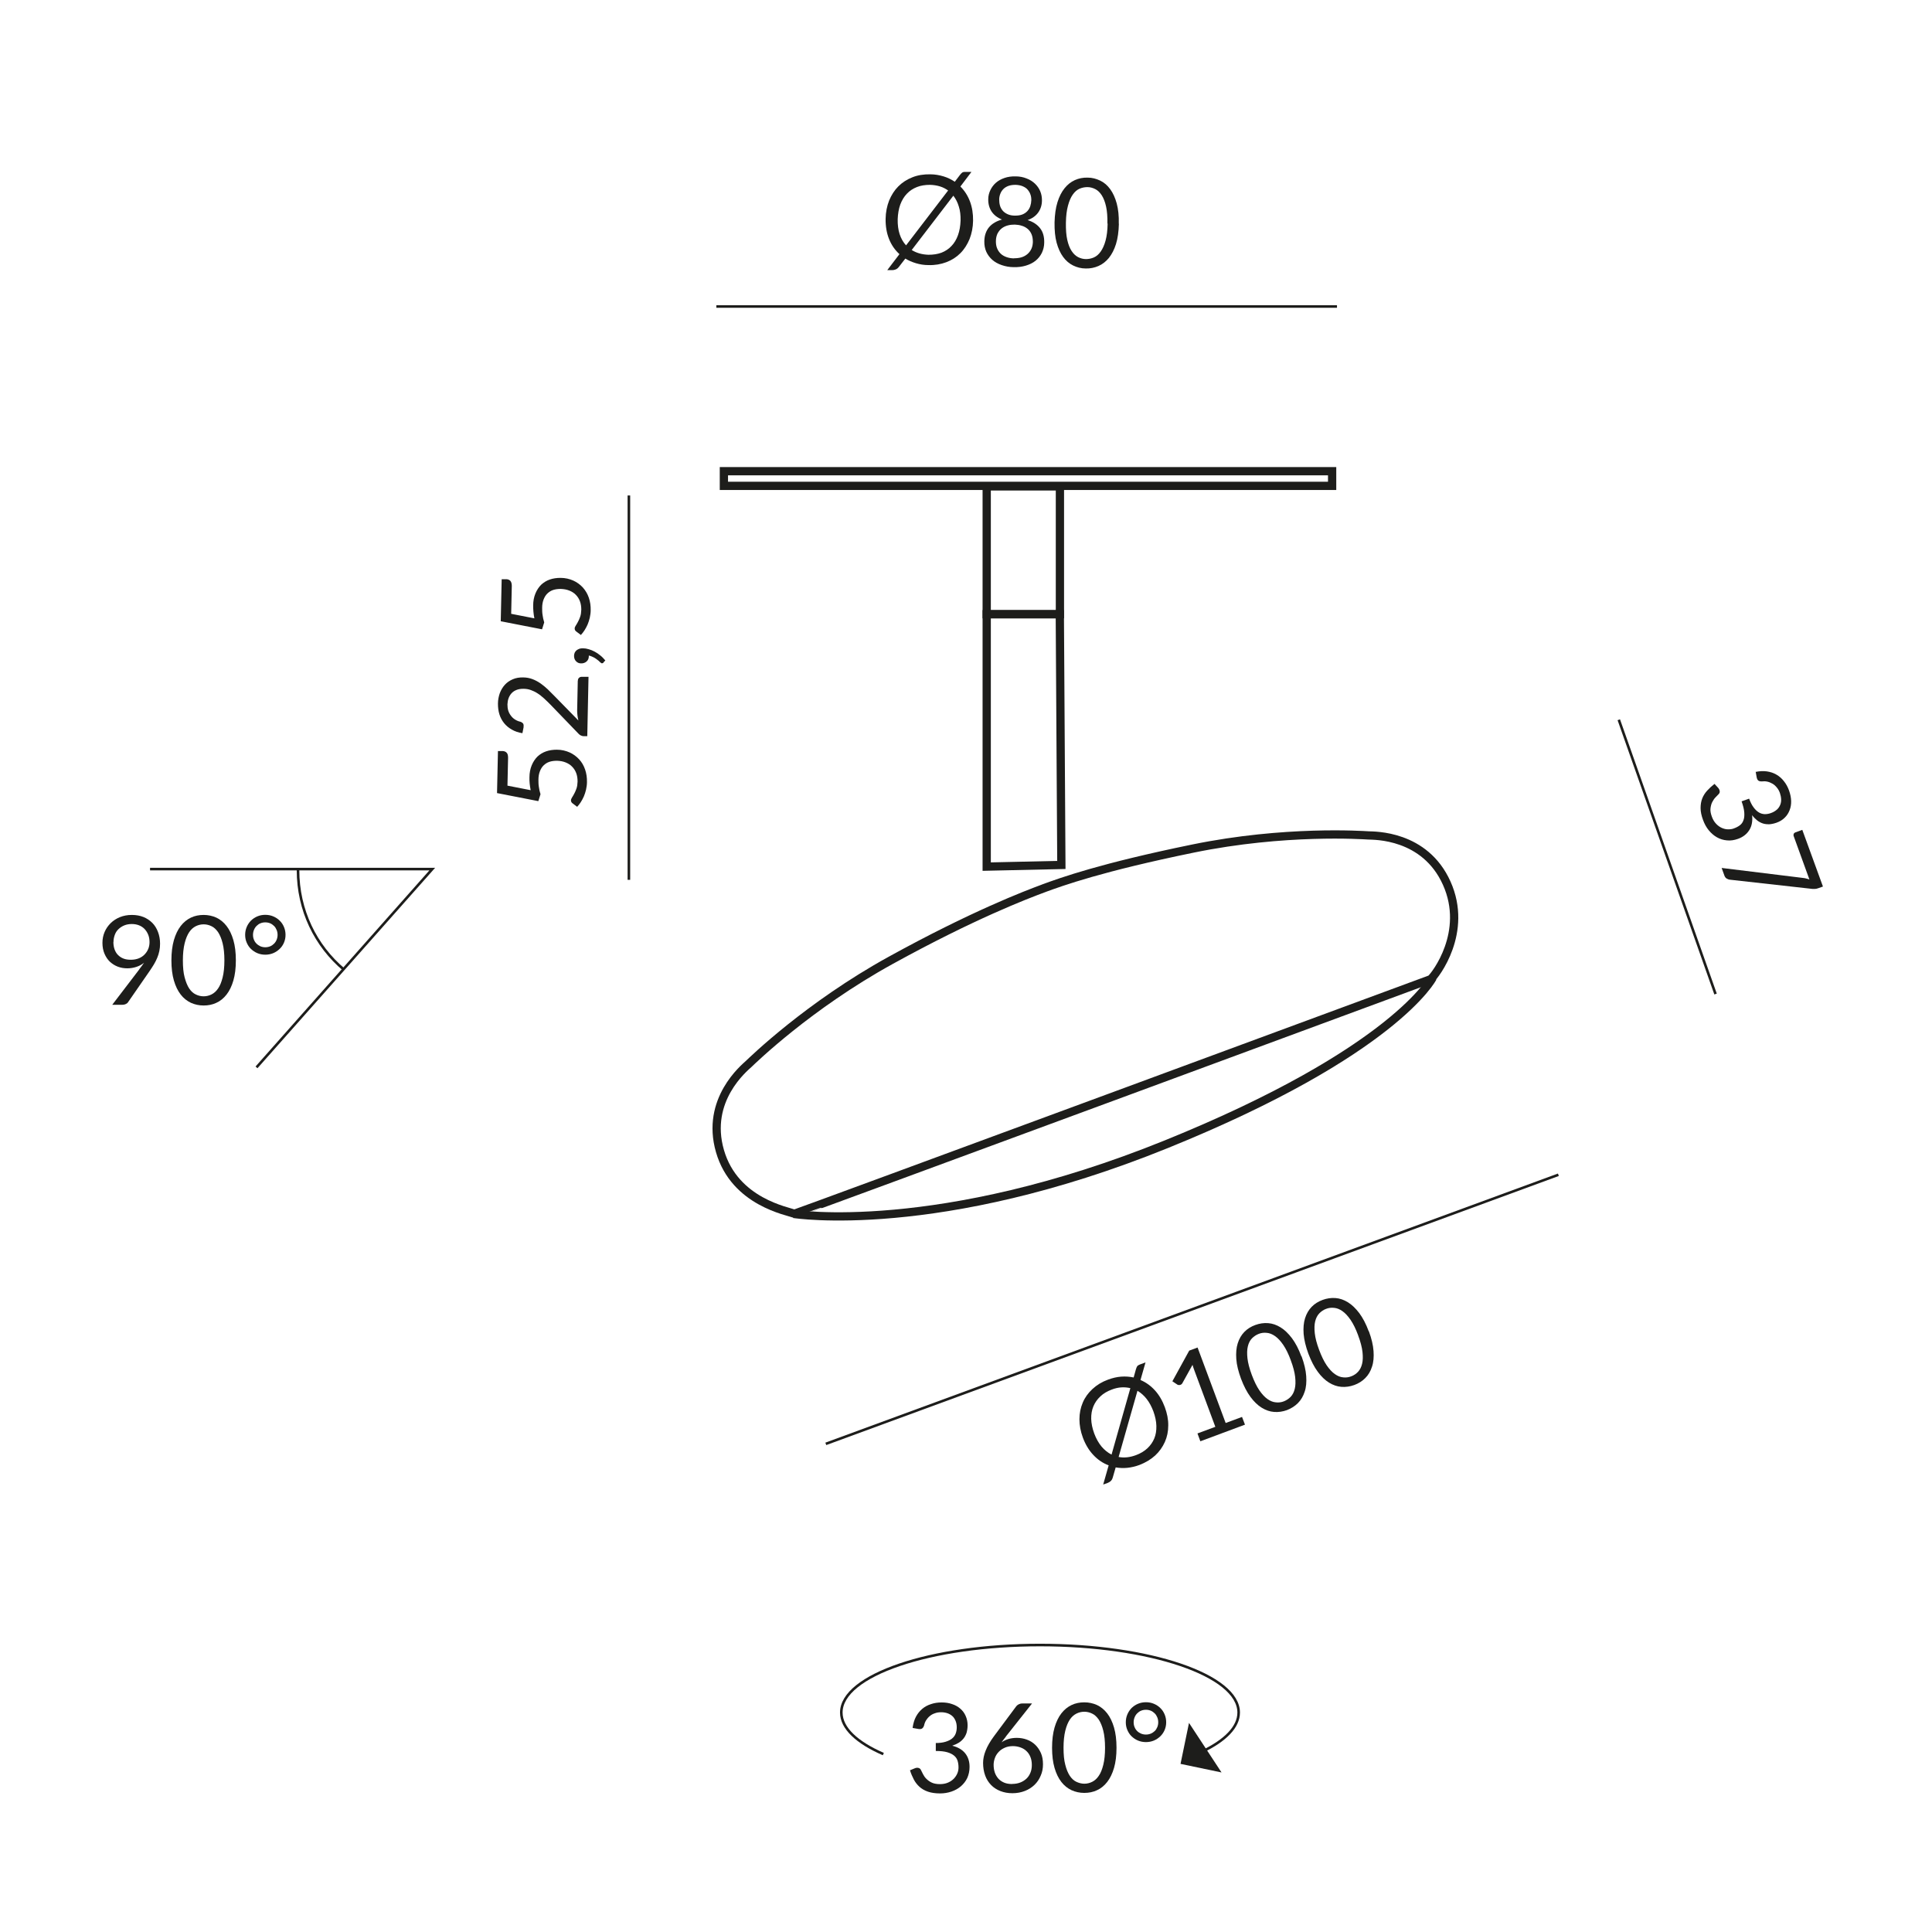 <?xml version="1.0" encoding="UTF-8"?><svg xmlns="http://www.w3.org/2000/svg" viewBox="0 0 187.09 187.09"><defs><style>.cls-1,.cls-2,.cls-3,.cls-4{fill:none;stroke:#1d1d1b;}.cls-1,.cls-2,.cls-4{stroke-miterlimit:2.61;}.cls-1,.cls-3{stroke-width:.8px;}.cls-2{fill-rule:evenodd;}.cls-2,.cls-4{stroke-width:.25px;}.cls-3{stroke-miterlimit:10;}.cls-5{fill:#1d1d1b;}</style></defs><g id="Maße"><line class="cls-4" x1="79.97" y1="139.82" x2="150.91" y2="113.76"/><path class="cls-5" d="m110.45,133.64c.52.22.99.56,1.39,1,.4.44.72.98.96,1.63.22.6.34,1.19.33,1.77,0,.58-.11,1.11-.33,1.6s-.53.93-.94,1.31c-.42.38-.92.68-1.51.91-.4.15-.8.24-1.18.28-.39.04-.76.02-1.13-.04l-.28.97c-.04.14-.1.26-.19.34-.09.09-.2.15-.3.19l-.44.16.53-1.86c-.56-.21-1.05-.54-1.48-1-.43-.45-.77-1.02-1.02-1.69-.22-.6-.33-1.19-.33-1.77,0-.58.11-1.11.32-1.61.21-.5.52-.93.94-1.32s.91-.69,1.51-.91c.43-.16.86-.26,1.27-.29.42-.03.82,0,1.21.08l.22-.79c.04-.13.08-.23.12-.29s.12-.12.25-.17l.56-.21-.48,1.68Zm-.97.79c-.28-.07-.58-.1-.89-.08-.31.02-.62.09-.95.22-.43.16-.8.38-1.09.66-.3.28-.52.6-.67.96-.15.36-.22.77-.21,1.21.01.44.11.91.29,1.41.19.51.43.93.71,1.27.29.34.61.6.97.78l1.82-6.43Zm-1.15,6.66c.53.1,1.09.04,1.68-.18.43-.16.8-.38,1.1-.66s.52-.6.67-.96c.15-.36.21-.77.2-1.21s-.11-.91-.29-1.41c-.18-.47-.39-.87-.66-1.21-.26-.33-.56-.59-.88-.78l-1.82,6.39Z"/><path class="cls-5" d="m120.27,137.2l.29.76-4.32,1.61-.28-.76,1.73-.64-2.04-5.49c-.06-.17-.12-.33-.17-.51l-.98,1.77c-.03.06-.07.1-.12.13-.05.03-.09.04-.13.05s-.09,0-.13,0-.08-.02-.11-.04l-.48-.32,1.63-2.97.81-.3,2.72,7.31,1.59-.59Z"/><path class="cls-5" d="m126.04,131.34c.26.71.41,1.34.45,1.92.04.57,0,1.08-.15,1.51-.14.43-.35.8-.65,1.1-.3.3-.65.52-1.06.68-.41.15-.83.21-1.24.18-.42-.03-.82-.17-1.21-.41-.39-.24-.75-.59-1.09-1.05-.34-.46-.64-1.04-.91-1.75-.26-.71-.42-1.34-.46-1.92-.04-.57,0-1.08.14-1.52.14-.44.35-.8.64-1.1.29-.3.65-.52,1.06-.67.41-.15.82-.21,1.24-.18.42.03.82.17,1.21.41.39.24.75.59,1.1,1.05.34.46.65,1.04.91,1.75Zm-1.04.39c-.23-.62-.47-1.11-.73-1.49-.26-.38-.52-.66-.79-.85-.27-.19-.54-.3-.81-.32-.27-.03-.53,0-.78.1s-.46.24-.65.43-.32.45-.4.77c-.08.32-.09.71-.04,1.16s.19.99.42,1.61c.23.61.47,1.11.73,1.49.26.38.52.66.79.85.27.19.54.3.81.32.27.03.53,0,.78-.1s.46-.24.65-.43c.19-.2.32-.45.4-.77.08-.32.09-.71.04-1.16-.05-.45-.19-.99-.42-1.6Z"/><path class="cls-5" d="m132.56,128.92c.26.71.41,1.34.45,1.92.04.57,0,1.08-.15,1.51-.14.44-.35.8-.65,1.1-.3.3-.65.52-1.06.67-.41.15-.83.21-1.24.18-.42-.03-.82-.17-1.21-.41-.39-.24-.75-.59-1.09-1.05-.34-.46-.64-1.04-.91-1.75-.26-.71-.41-1.34-.46-1.92-.04-.57,0-1.08.14-1.52.14-.44.35-.8.64-1.1.29-.3.65-.52,1.06-.67.41-.15.82-.21,1.24-.18.42.03.82.17,1.21.41.39.24.75.59,1.1,1.05.34.46.65,1.04.91,1.75Zm-1.04.39c-.23-.62-.47-1.11-.73-1.49-.26-.38-.52-.66-.79-.85-.27-.19-.54-.3-.81-.32-.27-.03-.53,0-.78.1-.25.09-.46.24-.65.43-.19.2-.32.45-.4.77-.08.32-.09.71-.04,1.16.05.46.19.99.42,1.61.23.61.47,1.11.73,1.49.26.38.52.66.79.85.27.19.54.3.81.32.27.03.53,0,.78-.1.25-.09.47-.24.65-.43.19-.2.32-.45.4-.77.08-.32.09-.71.04-1.16s-.19-.99-.42-1.6Z"/><line class="cls-4" x1="166.13" y1="96.26" x2="156.76" y2="69.7"/><path class="cls-5" d="m170.01,74.75c.39-.08.75-.1,1.09-.05.34.05.65.15.92.31.28.16.52.37.73.64.21.26.38.57.5.91.12.34.19.68.2,1s-.04.62-.15.9-.26.52-.48.73c-.21.21-.48.37-.79.48-.26.09-.5.14-.72.15-.22,0-.44-.02-.63-.09-.2-.07-.38-.17-.54-.3s-.33-.3-.47-.49c.06.58-.03,1.06-.27,1.44s-.59.67-1.09.85c-.37.13-.73.19-1.08.15-.35-.03-.67-.13-.97-.3-.3-.17-.56-.4-.79-.68-.23-.28-.41-.61-.55-.99-.16-.43-.24-.81-.24-1.16,0-.34.05-.65.16-.93.11-.28.27-.53.48-.76s.45-.45.71-.65l.34.37c.09.1.14.2.16.32s-.02.22-.1.3c-.09.09-.19.19-.31.32-.12.12-.22.28-.31.45s-.14.38-.17.61.02.5.13.8c.1.28.24.51.41.69.17.18.35.31.55.4.2.09.4.14.61.14.21,0,.4-.02.57-.09.22-.08.41-.18.57-.3.16-.12.28-.28.35-.49.08-.2.1-.45.08-.75-.02-.3-.11-.66-.26-1.08l.73-.26c.13.35.27.63.43.84.16.22.33.38.51.49.18.11.37.16.57.17.2,0,.4-.03.61-.11.23-.08.42-.2.57-.33s.25-.29.32-.46.1-.35.09-.55-.05-.39-.12-.6c-.07-.2-.17-.38-.3-.53-.12-.15-.26-.28-.42-.37-.16-.09-.32-.16-.5-.2-.18-.04-.36-.04-.55-.02-.15,0-.26-.03-.33-.09-.07-.06-.12-.16-.15-.31l-.1-.56Z"/><path class="cls-5" d="m176.53,85.85l-.45.16c-.13.05-.24.07-.33.07-.09,0-.17,0-.24,0l-7.97-.89c-.12-.01-.22-.05-.33-.11-.1-.06-.18-.16-.23-.31l-.26-.72,7.9.97c.11.01.22.03.31.06.1.02.19.05.29.09l-1.53-4.22c-.02-.06-.02-.13.01-.2.03-.07.08-.11.15-.14l.68-.25,2,5.49Z"/><polygon class="cls-5" points="114.32 170.81 115.14 166.84 118.29 171.64 114.32 170.81"/><path class="cls-4" d="m85.54,169.86c-2.55-1.11-4.07-2.51-4.07-4.02,0-3.61,8.61-6.54,19.24-6.54s19.24,2.93,19.24,6.54c0,1.4-1.3,2.71-3.52,3.77"/><path class="cls-5" d="m88.38,167.28c.06-.39.16-.74.32-1.04.16-.3.36-.55.61-.76s.53-.36.85-.46c.32-.11.66-.16,1.03-.16s.7.05,1.01.16c.31.1.57.25.79.44.22.19.4.42.52.7.12.27.19.57.19.91,0,.27-.04.51-.1.73-.07.21-.17.4-.3.56-.13.16-.29.3-.47.41-.18.11-.39.2-.62.28.56.14.98.39,1.26.74.28.35.42.79.42,1.31,0,.4-.08.75-.22,1.07-.15.32-.36.58-.62.81-.26.22-.56.39-.91.51s-.72.18-1.11.18c-.46,0-.85-.06-1.17-.17s-.6-.27-.82-.47c-.22-.2-.41-.44-.55-.71-.14-.27-.27-.57-.37-.89l.46-.19c.12-.05.24-.07.35-.04.11.02.2.09.25.2.05.11.12.25.2.4.08.16.18.31.32.45.14.14.31.27.52.37.21.1.48.15.8.15.3,0,.56-.05.79-.15.23-.1.41-.23.56-.38.15-.16.26-.33.34-.52.08-.19.11-.38.11-.57,0-.23-.03-.44-.09-.64-.06-.19-.17-.36-.34-.5s-.39-.25-.67-.33-.65-.12-1.1-.12v-.77c.37,0,.68-.04.94-.12s.47-.18.63-.31.28-.29.35-.47c.07-.18.11-.39.11-.61,0-.25-.04-.46-.12-.65-.08-.18-.18-.34-.32-.46-.14-.12-.3-.21-.48-.27-.19-.06-.39-.09-.6-.09s-.42.03-.6.1c-.19.06-.35.15-.49.27-.14.11-.26.25-.36.41-.1.16-.16.33-.2.52-.05.14-.12.23-.2.28s-.19.06-.34.04l-.56-.1Z"/><path class="cls-5" d="m97.41,168.17c-.08.1-.15.19-.22.28-.07.09-.14.18-.2.27.2-.14.43-.25.67-.32s.51-.11.8-.11c.35,0,.68.06.98.17.31.11.58.28.81.5.23.22.41.49.55.8.14.32.2.68.2,1.09s-.07.76-.22,1.1c-.14.34-.34.64-.6.89s-.57.45-.93.59c-.36.14-.76.22-1.2.22s-.82-.07-1.18-.21c-.35-.14-.65-.33-.9-.59s-.44-.56-.57-.92c-.13-.36-.2-.77-.2-1.21,0-.38.08-.78.25-1.2.17-.43.43-.88.79-1.37l2.18-2.93c.06-.07.13-.13.23-.18.1-.05.21-.08.34-.08h.95l-2.55,3.22Zm.62,4.58c.29,0,.55-.05.78-.14.23-.09.43-.22.6-.38s.29-.36.38-.58c.09-.22.13-.47.13-.73,0-.28-.04-.53-.13-.76-.09-.23-.21-.42-.38-.58-.16-.16-.36-.28-.58-.36-.22-.08-.47-.13-.74-.13-.29,0-.55.05-.78.15-.23.1-.43.23-.59.4s-.29.36-.37.58-.13.44-.13.68c0,.28.04.53.12.76.08.23.2.42.35.59.15.16.34.29.56.38.22.09.47.13.76.13Z"/><path class="cls-5" d="m108.12,169.25c0,.75-.08,1.4-.24,1.95-.16.55-.38,1-.66,1.36-.28.36-.61.63-.99.8-.38.18-.79.26-1.23.26s-.85-.09-1.23-.26c-.38-.18-.71-.44-.99-.8-.28-.36-.5-.81-.66-1.36-.16-.55-.24-1.2-.24-1.95s.08-1.4.24-1.96c.16-.55.38-1.01.66-1.37s.61-.63.99-.81c.38-.18.79-.26,1.23-.26s.85.09,1.23.26c.38.18.71.45.99.81.28.36.5.82.66,1.37.16.55.24,1.2.24,1.96Zm-1.11,0c0-.66-.06-1.21-.17-1.65-.11-.45-.26-.8-.44-1.08-.19-.27-.4-.47-.64-.58-.24-.12-.5-.18-.76-.18s-.52.06-.76.18-.46.31-.64.58c-.18.27-.33.63-.44,1.08s-.17,1-.17,1.65.05,1.21.17,1.65c.11.44.26.8.44,1.07.18.27.4.47.64.58s.5.18.76.18.52-.06.76-.18c.24-.12.46-.31.64-.58.19-.27.33-.63.44-1.07.11-.44.17-.99.17-1.65Z"/><path class="cls-5" d="m109.02,166.78c0-.27.05-.52.15-.76.1-.24.24-.44.41-.62.18-.17.38-.31.62-.41.24-.1.49-.15.77-.15s.53.05.77.15c.24.1.45.24.62.41.18.17.32.38.42.62.1.24.15.49.15.76s-.05.51-.15.75c-.1.23-.24.44-.42.61s-.38.31-.62.41c-.24.1-.5.15-.77.15s-.53-.05-.77-.15c-.24-.1-.44-.24-.62-.41-.18-.17-.31-.38-.41-.61-.1-.23-.15-.48-.15-.75Zm.76,0c0,.17.03.33.09.47.06.15.14.27.25.38.11.11.24.19.38.25.15.06.3.09.47.09s.32-.03.47-.09c.15-.06.27-.15.38-.25s.19-.24.25-.38c.06-.15.09-.3.09-.47s-.03-.33-.09-.47c-.06-.15-.14-.28-.25-.39s-.24-.2-.38-.26c-.15-.06-.3-.09-.47-.09s-.33.03-.47.09c-.15.06-.27.15-.38.26-.11.11-.19.24-.25.39-.06.15-.09.31-.09.47Z"/><polyline class="cls-2" points="24.84 103.36 41.86 84.16 14.53 84.16"/><path class="cls-5" d="m13.48,93.87c.09-.12.17-.23.25-.33.08-.1.15-.21.22-.31-.22.18-.47.31-.74.4-.28.09-.57.14-.88.14-.32,0-.63-.05-.92-.16s-.54-.27-.77-.48c-.22-.21-.39-.47-.52-.77s-.2-.66-.2-1.05.07-.73.21-1.06c.14-.33.34-.61.59-.86.25-.24.55-.44.9-.58s.73-.21,1.15-.21.79.07,1.12.2c.34.14.62.33.86.57s.42.54.55.88.2.72.2,1.13c0,.25-.02.48-.07.71s-.11.44-.2.65c-.09.21-.19.43-.32.64s-.26.42-.42.65l-2.09,3.02c-.05.08-.13.14-.22.18-.1.05-.21.07-.33.07h-.98l2.62-3.43Zm-2.5-2.65c0,.27.04.51.12.73.08.21.19.4.34.54.15.15.32.26.53.34.21.08.45.11.71.11.29,0,.54-.05.77-.14.22-.09.41-.22.56-.38.15-.16.27-.34.35-.54.08-.2.12-.42.12-.64,0-.27-.04-.51-.13-.73-.09-.22-.21-.4-.36-.56-.15-.15-.33-.27-.54-.35s-.44-.12-.69-.12-.5.04-.72.13-.4.21-.56.36c-.16.15-.28.33-.36.55s-.13.44-.13.7Z"/><path class="cls-5" d="m22.84,93c0,.75-.08,1.4-.24,1.95-.16.55-.38,1-.66,1.36-.28.36-.61.63-.99.8-.38.18-.79.26-1.23.26s-.85-.09-1.23-.26c-.38-.18-.71-.44-.99-.8s-.5-.81-.66-1.36c-.16-.55-.24-1.2-.24-1.95s.08-1.4.24-1.96c.16-.55.38-1.01.66-1.37.28-.36.61-.63.99-.81.38-.18.79-.26,1.23-.26s.85.09,1.23.26c.38.18.71.45.99.81.28.36.5.82.66,1.37.16.55.24,1.2.24,1.96Zm-1.11,0c0-.66-.06-1.21-.17-1.65-.11-.45-.26-.8-.44-1.08-.19-.27-.4-.47-.64-.58-.24-.12-.5-.18-.76-.18s-.52.06-.76.18c-.24.12-.46.31-.64.58-.18.27-.33.63-.44,1.08-.11.45-.17,1-.17,1.65s.05,1.21.17,1.65.26.8.44,1.07c.18.27.4.47.64.58.24.12.5.18.76.18s.52-.06.76-.18c.24-.12.46-.31.64-.58.19-.27.33-.63.44-1.07.11-.44.17-.99.17-1.65Z"/><path class="cls-5" d="m23.74,90.53c0-.27.05-.52.15-.76.1-.24.24-.44.41-.62.18-.17.38-.31.62-.41.24-.1.49-.15.77-.15s.53.05.77.15c.24.1.45.24.62.41.18.17.32.38.42.62s.15.49.15.76-.05.51-.15.75-.24.44-.42.61c-.18.17-.38.31-.62.41s-.5.15-.77.15-.53-.05-.77-.15-.44-.24-.62-.41c-.18-.17-.31-.38-.41-.61-.1-.23-.15-.48-.15-.75Zm.76,0c0,.17.03.33.09.47.06.15.14.27.25.38.11.11.24.19.38.26.15.06.3.09.47.09s.32-.03.47-.09c.15-.06.27-.15.38-.26.11-.11.19-.23.25-.38.06-.15.09-.3.09-.47s-.03-.33-.09-.47c-.06-.15-.14-.28-.25-.39-.11-.11-.24-.2-.38-.26-.15-.06-.3-.09-.47-.09s-.33.03-.47.09c-.15.06-.27.15-.38.26-.11.11-.19.24-.25.39-.06.15-.09.31-.09.47Z"/><path class="cls-4" d="m28.86,84.05c0,.1,0,.11,0,.21,0,3.89,1.7,7.33,4.46,9.65"/><line class="cls-4" x1="60.9" y1="47.98" x2="60.9" y2="85.2"/><path class="cls-5" d="m51.39,76.53c-.09-.45-.13-.86-.12-1.24,0-.45.08-.84.22-1.18.14-.34.33-.62.56-.85.24-.22.51-.39.83-.5.32-.11.66-.16,1.04-.16.46,0,.87.1,1.23.26s.67.39.93.67c.26.28.45.61.58.99s.19.79.18,1.22c0,.25-.04.49-.09.73-.05.23-.13.45-.21.65-.09.2-.19.39-.3.56-.11.17-.23.32-.35.45l-.45-.34c-.1-.07-.15-.17-.15-.29,0-.08.04-.17.1-.27.06-.1.14-.22.21-.36.08-.14.15-.31.22-.5.07-.19.1-.42.11-.69,0-.3-.04-.57-.13-.81-.09-.24-.22-.45-.4-.63-.17-.18-.38-.31-.63-.41s-.52-.15-.83-.16c-.27,0-.51.03-.73.1-.22.07-.4.19-.56.34-.16.15-.28.35-.37.58-.09.23-.14.51-.14.82,0,.22,0,.44.04.68.03.23.08.47.16.72l-.21.67-4-.78.09-4.07h.47c.15.01.28.06.37.16.1.1.14.26.14.49l-.06,2.7,2.25.44Z"/><path class="cls-5" d="m55.96,65.91c0-.12.04-.21.11-.27.07-.07.16-.1.27-.1h.65s-.12,5.75-.12,5.75h-.37c-.08,0-.15-.03-.23-.06-.08-.03-.15-.08-.22-.15l-2.71-2.81c-.23-.23-.45-.45-.66-.64-.21-.19-.42-.36-.63-.49-.21-.14-.43-.24-.65-.32s-.46-.12-.71-.12-.47.03-.67.11-.35.18-.48.32c-.13.14-.22.3-.29.48-.07.19-.1.39-.11.6,0,.22.02.42.08.61.06.19.15.35.26.49.11.15.24.27.4.37s.32.17.51.21c.14.05.23.12.28.2.04.08.05.2.03.35l-.11.56c-.39-.06-.74-.18-1.03-.35-.3-.17-.55-.38-.75-.63s-.35-.53-.45-.85c-.1-.32-.14-.66-.14-1.03,0-.36.07-.7.18-1.02.12-.31.28-.58.49-.81.21-.23.46-.4.76-.53.3-.13.64-.19,1.01-.18.32,0,.62.06.89.16.27.1.53.24.78.41.24.17.48.36.71.58s.46.45.7.7l2.27,2.32c-.04-.16-.07-.32-.09-.49s-.03-.32-.03-.47l.06-2.88Z"/><path class="cls-5" d="m58.46,64.15s-.06.05-.08.06c-.02.01-.05.02-.09.02-.03,0-.06,0-.08-.03-.03-.02-.05-.04-.08-.06-.04-.04-.1-.09-.17-.16-.07-.06-.16-.13-.25-.19-.1-.07-.2-.13-.32-.18-.12-.06-.24-.1-.37-.13,0,.01,0,.03,0,.04s0,.03,0,.04c0,.21-.08.38-.22.5s-.32.19-.54.18c-.19,0-.35-.07-.48-.21-.13-.13-.19-.31-.19-.52,0-.12.03-.23.07-.32.05-.09.11-.17.19-.23.08-.06.17-.1.27-.14.1-.03.21-.04.33-.04.18,0,.37.03.56.09.19.05.38.13.57.23.19.1.37.22.55.37.18.14.34.31.49.49l-.18.18Z"/><path class="cls-5" d="m51.75,59.89c-.09-.45-.12-.86-.12-1.24,0-.45.08-.84.22-1.18.14-.34.33-.62.56-.85.24-.22.51-.39.83-.5.32-.11.66-.16,1.04-.16.46,0,.87.1,1.23.26s.67.39.93.67c.25.28.45.61.58.99.13.38.19.79.18,1.22,0,.25-.04.49-.09.73-.05.23-.13.45-.21.65-.09.2-.19.39-.3.56-.11.17-.23.32-.35.45l-.45-.34c-.1-.07-.15-.17-.15-.29,0-.08.03-.17.1-.27.06-.1.14-.22.21-.36.08-.14.15-.31.22-.5.07-.19.1-.42.11-.69,0-.3-.04-.57-.13-.81-.09-.24-.22-.45-.4-.63-.17-.18-.38-.31-.63-.41-.25-.1-.52-.15-.83-.16-.27,0-.51.03-.73.1-.22.07-.4.19-.56.34-.16.15-.28.35-.37.58-.09.23-.14.51-.14.82,0,.22,0,.44.04.68.03.23.08.47.16.72l-.21.67-4-.78.09-4.07h.47c.15.01.28.06.37.16s.14.26.14.49l-.06,2.7,2.25.44Z"/><line class="cls-4" x1="129.47" y1="29.68" x2="69.37" y2="29.68"/><path class="cls-5" d="m93.01,18.07c.4.4.71.88.92,1.44s.31,1.18.3,1.87c-.01.64-.13,1.23-.34,1.77-.22.53-.51.99-.89,1.37s-.83.67-1.36.87c-.53.2-1.11.3-1.74.28-.43,0-.83-.07-1.2-.18s-.72-.26-1.03-.45l-.62.8c-.09.12-.19.2-.31.25-.12.05-.24.07-.35.07h-.47s1.18-1.55,1.18-1.55c-.44-.4-.78-.89-1.01-1.47-.23-.58-.34-1.23-.33-1.95.01-.64.13-1.23.34-1.77.22-.53.51-.99.89-1.37.38-.38.83-.67,1.36-.88.52-.21,1.1-.3,1.73-.29.46,0,.89.08,1.29.2.4.12.76.3,1.09.52l.5-.66c.08-.11.16-.18.22-.23.06-.04.16-.07.29-.06h.6s-1.06,1.4-1.06,1.4Zm-1.19.38c-.24-.17-.5-.31-.8-.4-.29-.09-.61-.14-.96-.15-.46,0-.88.06-1.26.21-.38.15-.71.36-.98.65-.27.28-.48.63-.64,1.05-.15.42-.23.89-.25,1.42-.01.54.05,1.02.19,1.45.14.42.35.79.62,1.08l4.07-5.31Zm-3.53,5.76c.46.29,1,.44,1.62.46.46,0,.88-.06,1.26-.2.38-.15.7-.36.97-.65.27-.28.48-.63.63-1.05.15-.41.23-.89.25-1.41.01-.5-.04-.96-.17-1.36-.12-.41-.3-.75-.53-1.05l-4.04,5.27Z"/><path class="cls-5" d="m99.5,21.31c.53.16.94.43,1.22.79.28.36.41.82.4,1.38,0,.38-.09.71-.23,1.01-.15.3-.35.55-.61.76-.26.21-.57.36-.93.47-.36.11-.75.16-1.18.15-.43,0-.82-.08-1.17-.2-.35-.12-.66-.29-.91-.51s-.44-.48-.58-.78c-.13-.3-.2-.64-.19-1.02.01-.56.17-1.01.46-1.36.3-.35.71-.59,1.25-.74-.45-.18-.78-.44-1.01-.78-.22-.34-.33-.74-.32-1.2,0-.32.08-.61.21-.88s.31-.51.54-.71c.23-.2.51-.35.83-.46.32-.11.68-.16,1.07-.15.39,0,.74.07,1.06.2.32.12.59.29.81.5.22.21.39.45.51.73.12.28.17.58.17.89,0,.46-.13.86-.37,1.19-.24.33-.58.57-1.04.73Zm-1.31,3.7c.28,0,.53-.03.75-.1.22-.07.41-.18.57-.32.16-.14.28-.31.37-.5.09-.2.13-.41.14-.65,0-.3-.04-.55-.13-.76-.09-.21-.22-.39-.38-.52-.16-.13-.35-.24-.57-.3-.21-.07-.44-.1-.67-.11-.24,0-.46.02-.68.08-.22.06-.41.15-.58.28-.17.13-.3.3-.41.5-.1.21-.16.46-.16.76,0,.24.03.46.11.66.08.2.19.37.34.52.15.15.34.26.56.34.22.08.47.13.75.13Zm.15-7.11c-.26,0-.48.03-.68.1-.19.07-.36.17-.49.3s-.23.28-.3.46c-.07.18-.11.36-.11.56,0,.2.02.39.07.57.05.19.14.35.26.5.12.14.28.26.48.35.2.09.43.14.71.14.28,0,.52-.03.72-.11.2-.08.36-.19.49-.33s.22-.3.28-.48c.06-.18.09-.37.1-.57,0-.2-.02-.39-.09-.57-.06-.18-.16-.33-.28-.47s-.29-.24-.48-.32c-.19-.08-.42-.12-.67-.13Z"/><path class="cls-5" d="m108.35,21.68c-.02.75-.11,1.4-.28,1.95-.17.55-.41,1-.69,1.35-.29.35-.62.61-1.01.78-.39.17-.8.25-1.23.24-.44,0-.85-.11-1.22-.29-.37-.18-.7-.46-.97-.83-.27-.37-.48-.83-.63-1.38-.15-.55-.21-1.21-.2-1.96.02-.75.11-1.4.28-1.95.17-.55.4-1,.69-1.36.29-.36.62-.62,1-.79.38-.17.79-.25,1.23-.24.44,0,.84.11,1.22.29.38.18.7.46.97.83.27.37.48.83.63,1.38.15.56.22,1.21.2,1.96Zm-1.11-.02c.01-.66-.03-1.21-.13-1.66-.1-.45-.24-.81-.42-1.09-.18-.28-.39-.48-.63-.6-.24-.12-.49-.19-.76-.19-.26,0-.52.05-.77.16s-.46.3-.65.57c-.19.27-.34.62-.46,1.07-.12.44-.19.99-.2,1.65-.01.66.03,1.21.13,1.65.1.45.24.81.42,1.08.18.28.39.47.63.6.24.12.49.19.76.19.26,0,.52-.05.77-.16.25-.11.47-.3.66-.57.19-.27.35-.62.47-1.06.12-.44.19-.99.2-1.65Z"/></g><g id="Leuchte"><rect class="cls-3" x="70.1" y="45.63" width="58.9" height="1.42"/><rect class="cls-3" x="95.55" y="47.1" width="7.09" height="12.38"/><polygon class="cls-3" points="102.78 83.76 95.55 83.92 95.55 59.48 102.63 59.48 102.78 83.76"/><path class="cls-1" d="m101.01,86.04c1.82-.67,5.64-2.05,14.53-3.87,8.89-1.82,16.42-1.3,16.97-1.27s5.47-.1,7.59,4.63-1.09,8.89-1.55,9.29c0,0-61.57,22.75-61.63,22.72-.56-.26-5.76-1.09-7.2-6.07s2.39-8.07,2.78-8.44,5.8-5.65,13.75-10.03c7.95-4.38,13.11-6.35,14.93-7.02"/><path class="cls-1" d="m76.85,117.55s13.96,2.22,36.1-6.75,25.79-16.12,25.79-16.12"/></g></svg>